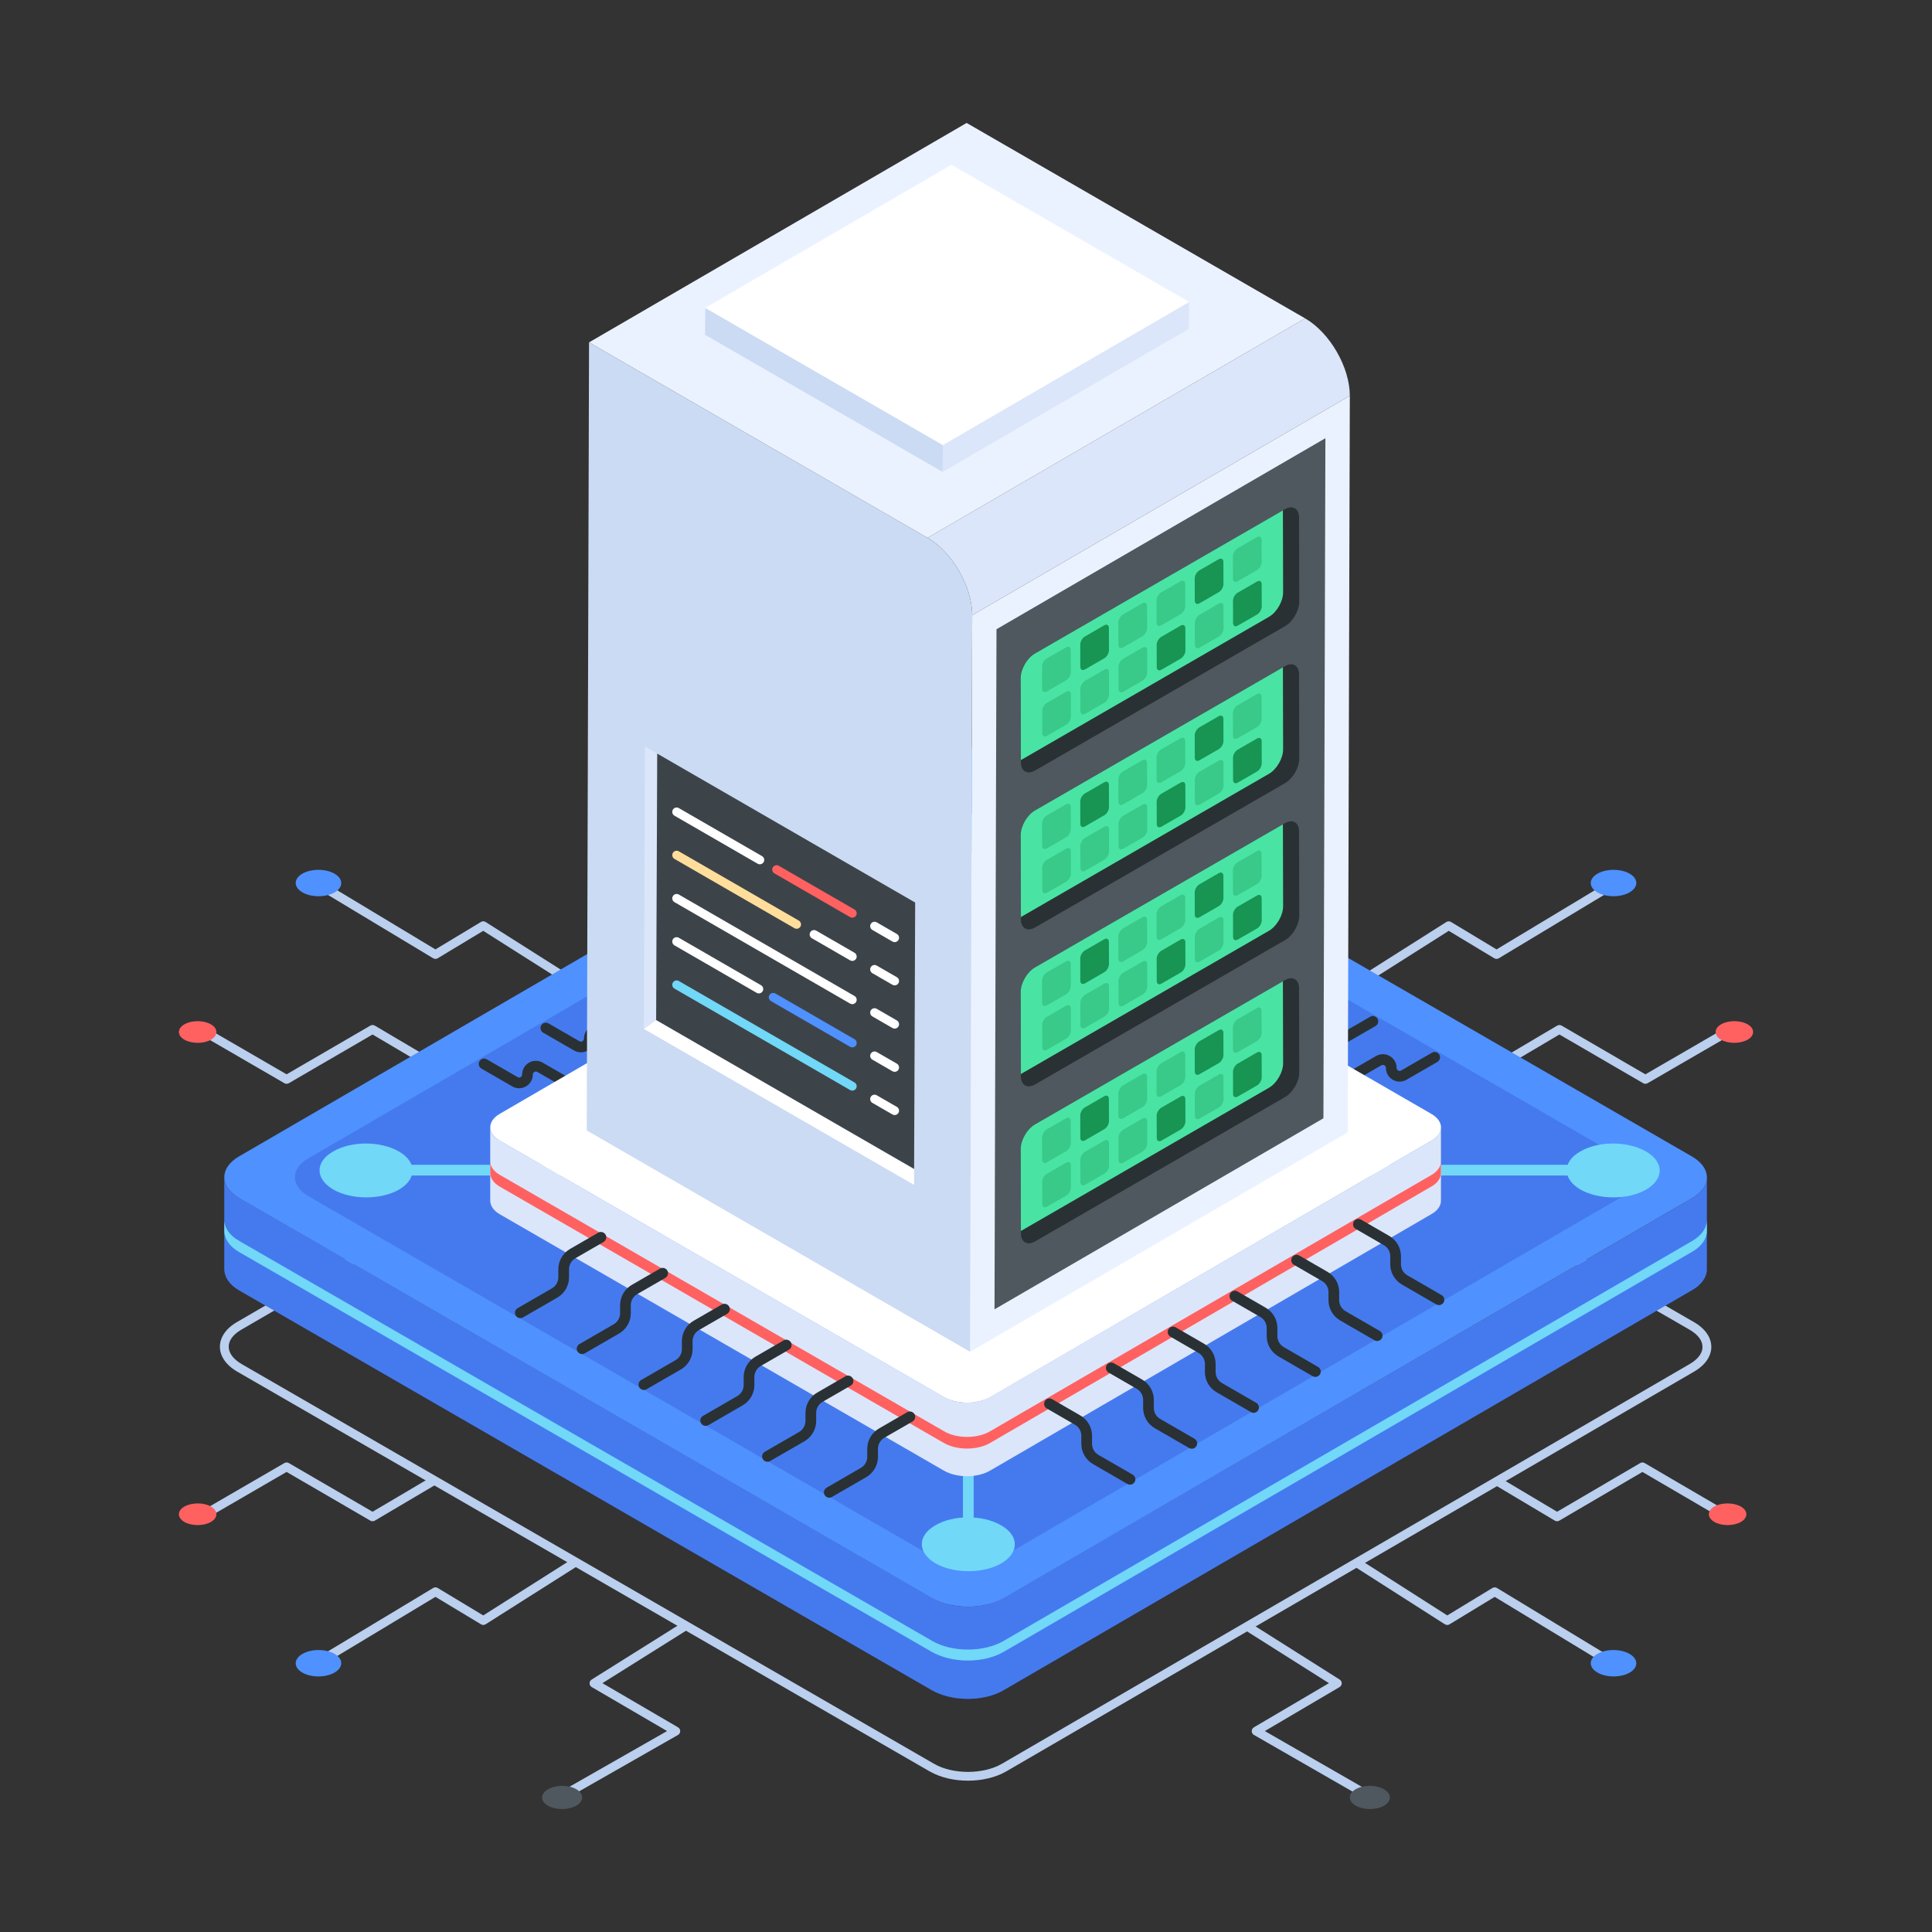 <svg id="Layer_1" enable-background="new 0 0 110 110" viewBox="0 0 110 110" xmlns="http://www.w3.org/2000/svg"><rect x="0" y="0" width="110" height="110" fill="#333333" stroke="none"/><g id="_x37_4"><g><g><g><g><g><g><g><g><path d="m16.193 61.673-4.199-2.435c-.12-.069-.16-.222-.091-.342.068-.121.222-.16.341-.091l4.074 2.362 4.77-2.774c.079-.045.176-.044.253.001l3.407 2.014c.119.07.158.223.088.343-.07.12-.225.157-.342.088l-3.281-1.939-4.769 2.773c-.078.045-.175.045-.251-0z" fill="#bbcfef"/></g><g><path d="m32.547 56.189-5.034-3.191-2.592 1.562c-.078.048-.178.048-.258 0l-6.217-3.743c-.118-.071-.156-.225-.085-.343.071-.119.224-.157.343-.085l6.088 3.666 2.595-1.564c.079-.05.182-.048.262.003l5.165 3.274c.281.179.007.598-.267.422z" fill="#bbcfef"/></g></g><g><g><path d="m12.007 58.32c-.417-.238-1.09-.238-1.508 0-.417.239-.417.639 0.0.877.426.238 1.099.238 1.516 0 .409-.239.409-.639-.009-.877z" fill="#ff6161"/></g></g></g></g><g><g><path d="m19.048 49.745c-.508-.293-1.328-.293-1.837 0-.504.293-.499.77.009 1.063.508.293 1.328.293 1.832 0 .504-.293.504-.77-.005-1.063z" fill="#4f91ff"/></g></g></g></g><g><g><g><g><g><g><path d="m93.556 61.673-4.769-2.773-3.281 1.939c-.287.167-.536-.263-.254-.43l3.407-2.014c.077-.045.174-.046.253-.001l4.77 2.774 4.074-2.362c.116-.069.271-.03.341.091.069.12.029.272-.091.342l-4.199 2.435c-.076.045-.173.045-.251 0z" fill="#bbcfef"/></g><g><path d="m77.108 56.112c-.074-.117-.039-.271.077-.344l5.165-3.274c.081-.05.183-.052.262-.003l2.595 1.564 6.088-3.666c.116-.071.271-.034.343.085.071.118.033.272-.085.343l-6.217 3.743c-.08.048-.18.047-.258-0l-2.592-1.562-5.034 3.191c-.112.072-.268.044-.344-.077z" fill="#bbcfef"/></g></g><g><g><path d="m97.993 58.32c.417-.238 1.09-.238 1.508 0 .417.239.417.639 0.0.877-.426.238-1.099.238-1.516-0-.409-.239-.409-.639.009-.877z" fill="#ff6161"/></g></g></g></g><g><g><path d="m90.952 49.745c.508-.293 1.328-.293 1.837 0 .504.293.499.77-.009 1.063-.508.293-1.328.293-1.832 0-.504-.293-.504-.77.005-1.063z" fill="#4f91ff"/></g></g></g></g></g><g><g><g><path d="m52.932 100.857-39.422-22.76c-1.325-.768-1.305-2.074-.027-2.819l39.164-22.76c1.228-.712 3.155-.712 4.386 0l39.418 22.759c1.312.758 1.313 2.058 0 2.82l-39.16 22.759c-1.213.701-3.127.709-4.359 0zm1.907-48.371c-.704 0-1.406.155-1.94.465l-39.164 22.759c-.965.562-.945 1.392.025 1.955l39.422 22.759c1.068.614 2.797.614 3.858 0l39.16-22.759c.984-.57.972-1.393.001-1.955l-39.418-22.759c-.537-.31-1.241-.465-1.945-.465z" fill="#bbcfef"/></g></g></g><g><g><g><g enable-background="new"><g><g><g><path d="m97.182 67.032v5.244c0 .426-.284.873-.873 1.198l-39.152 22.752c-1.137.67-2.963.67-4.12 0l-39.415-22.752c-.568-.325-.852-.771-.852-1.218v-5.244c0 .447.284.893.873 1.218l39.415 22.752c1.137.67 2.963.67 4.1 0l39.172-22.752c.568-.325.852-.771.852-1.198z" fill="#457aef"/></g></g></g><g><g><g><path d="m97.182 69.468v.624c0 .426-.284.873-.873 1.198l-39.152 22.752c-1.137.67-2.963.67-4.12 0l-39.415-22.752c-.568-.325-.852-.771-.852-1.218v-.624c0 .447.284.893.873 1.218l39.415 22.752c1.137.67 2.963.67 4.1 0l39.172-22.752c.568-.325.852-.771.852-1.198z" fill="#71d8f8"/></g></g></g><g><g><g><path d="m96.326 68.228-39.161 22.759c-1.134.656-2.968.656-4.109 0l-39.421-22.759c-1.138-.659-1.157-1.728-.026-2.387l39.164-22.759c1.148-.666 2.994-.659 4.135 0l39.418 22.759c1.141.659 1.148 1.721-0 2.387z" fill="#4f91ff"/></g></g></g><g><g><g><path d="m92.389 68.114-35.432 20.592c-1.026.594-2.685.594-3.717 0l-35.667-20.592c-1.029-.597-1.047-1.563-.024-2.16l35.435-20.592c1.038-.603 2.709-.597 3.741 0l35.664 20.592c1.032.597 1.038 1.557-0 2.16z" fill="#457aef"/></g></g></g></g></g><g><g><g><g><path d="m93.728 67.729c-1.027.593-2.704.593-3.743 0-1.038-.605-1.05-1.575-.011-2.168 1.027-.605 2.704-.605 3.743 0 1.038.593 1.038 1.563.011 2.168z" fill="#71d8f8"/></g></g></g><g><g><g><path d="m57.01 89.013c-1.027.593-2.704.593-3.743 0-1.038-.605-1.05-1.575-.011-2.168 1.027-.605 2.704-.605 3.743 0 1.038.593 1.038 1.563.011 2.168z" fill="#71d8f8"/></g></g></g><g><g><g><path d="m22.721 67.729c-1.027.593-2.704.593-3.743 0-1.038-.605-1.05-1.575-.011-2.168 1.027-.605 2.704-.605 3.743 0 1.038.593 1.038 1.563.011 2.168z" fill="#71d8f8"/></g></g></g><g><g><path d="m21.794 66.318h68.053v.61h-68.053z" fill="#71d8f8"/></g></g><g><g><path d="m54.826 46.372h.61v40.545h-.61z" fill="#71d8f8"/></g></g></g><g><g><g><g><path d="m29.166 61.855-1.757-1.015c-.146-.084-.196-.271-.112-.417.084-.147.271-.196.417-.112l1.757 1.015c.116.067.257-.017.257-.148.002-.602.654-.975 1.172-.675l1.409.813c.146.084.196.271.112.417-.084.146-.272.195-.417.112l-1.409-.813c-.114-.066-.257.017-.257.148-.001.599-.65.976-1.173.675z" fill="#2a3134"/></g></g></g><g><g><g><path d="m32.684 59.811-1.758-1.015c-.146-.084-.196-.271-.112-.417.084-.146.271-.196.417-.112l1.758 1.015c.113.066.257-.016.257-.148.002-.601.652-.975 1.173-.675l1.409.813c.146.084.196.271.112.417-.085.146-.272.195-.417.112l-1.409-.813c-.116-.067-.257.017-.257.148-.001.6-.653.975-1.172.675z" fill="#2a3134"/></g></g></g><g><g><g><path d="m78.907 60.803c-0-.132-.144-.214-.258-.148l-1.408.813c-.146.084-.332.035-.417-.112-.084-.146-.034-.332.112-.417l1.409-.813c.522-.3 1.171.075 1.173.675 0.0.131.142.215.257.148l1.757-1.015c.145-.085.332-.035.417.112.084.146.034.332-.112.417l-1.757 1.015c-.522.301-1.171-.075-1.172-.675z" fill="#2a3134"/></g></g></g><g><g><g><path d="m75.389 58.758c-0-.132-.144-.214-.257-.148l-1.409.813c-.147.083-.332.034-.417-.112-.084-.146-.034-.332.112-.417l1.409-.813c.245-.141.536-.141.781-.001.245.141.391.393.392.675 0.0.131.141.215.257.148l1.757-1.014c.145-.085.332-.034.417.112.084.146.034.332-.112.417l-1.757 1.014c-.522.301-1.171-.075-1.172-.675z" fill="#2a3134"/></g></g></g></g><g><g><g enable-background="new"><g><g><g><path d="m82.042 64.182v4.187c0 .273-.182.56-.56.768l-25.106 14.59c-.729.43-1.9.43-2.642 0l-25.275-14.59c-.364-.208-.547-.495-.547-.781v-4.187c0 .286.182.573.56.781l25.275 14.59c.729.43 1.9.43 2.629 0l25.119-14.59c.364-.208.547-.495.547-.768z" fill="#dbe6fa"/></g></g></g><g><g><g><path d="m82.041 66.132v.663c0 .274-.181.561-.557.768l-25.107 14.591c-.729.429-1.903.429-2.641 0l-25.278-14.591c-.363-.208-.544-.495-.544-.781v-.663c0 .287.181.574.557.781l25.275 14.588c.729.432 1.903.432 2.631 0l25.12-14.588c.363-.208.544-.495.544-.768z" fill="#ff6161"/></g></g></g><g><g><g><path d="m81.494 64.95-25.112 14.594c-.727.421-1.903.421-2.635 0l-25.279-14.594c-.73-.423-.742-1.108-.017-1.531l25.114-14.594c.736-.427 1.92-.423 2.652 0l25.277 14.594c.732.423.736 1.104-0 1.531z" fill="#fff"/></g></g></g></g></g></g><g><g><g enable-background="new"><g><g><g><path d="m55.354 35.028 21.499-12.494-.119 41.938-21.499 12.494z" fill="#ebf2ff"/></g></g><g><g><path d="m75.463 24.949-.113 38.722-18.727 10.877.113-38.722z" fill="#4f575f"/></g></g></g><g><g><g><path d="m33.537 19.494 21.499-12.494 19.272 11.127-21.499 12.494z" fill="#ebf2ff"/></g></g></g><g><g><g><path d="m52.809 30.62 21.499-12.494c1.409.814 2.549 2.79 2.545 4.408l-21.499 12.494c.005-1.617-1.135-3.594-2.545-4.408z" fill="#dbe6fa"/></g></g></g><g><g><g><path d="m55.354 35.03-.12 41.935-21.826-12.602.129-44.87 19.27 11.125c1.412.817 2.552 2.792 2.547 4.411z" fill="#cbdbf4"/></g></g></g></g></g></g><g><g><g><g><g><g><path d="m64.338 84.53c-.052 0-.104-.013-.152-.041l-1.953-1.128c-.413-.239-.669-.683-.667-1.16l.001-.452c.001-.259-.138-.501-.363-.63l-1.605-.927c-.146-.084-.196-.271-.112-.417.084-.146.271-.196.417-.112l1.605.927c.413.238.669.683.668 1.16l-.001.453c-.001.259.138.5.362.63l1.953 1.128c.146.084.196.271.112.417-.057.098-.159.153-.265.153z" fill="#2a3134"/></g></g></g></g><g><g><g><g><path d="m67.856 82.486c-.052 0-.104-.013-.152-.041l-1.953-1.128c-.413-.239-.669-.683-.667-1.16l.001-.453c.001-.259-.138-.5-.363-.63l-1.604-.926c-.146-.084-.196-.271-.112-.417.084-.146.271-.196.417-.112l1.604.926c.413.239.669.683.668 1.16l-.001.453c-.001.259.138.5.362.63l1.953 1.128c.146.084.196.271.112.417-.057.098-.159.153-.265.153z" fill="#2a3134"/></g></g></g></g><g><g><g><g><path d="m71.374 80.441c-.052 0-.104-.013-.152-.041l-1.953-1.128c-.413-.239-.669-.683-.667-1.16l.001-.452c.001-.259-.138-.5-.363-.63l-1.604-.927c-.146-.084-.196-.271-.112-.417.084-.146.271-.196.417-.112l1.604.927c.413.238.669.683.668 1.16l-.001.453c-.001.259.138.5.362.63l1.953 1.128c.146.084.196.271.112.417-.057.098-.159.153-.265.153z" fill="#2a3134"/></g></g></g></g><g><g><g><g><path d="m74.892 78.397c-.052 0-.104-.013-.152-.041l-1.953-1.128c-.413-.239-.669-.683-.667-1.16l.001-.453c.001-.259-.138-.5-.363-.63l-1.604-.926c-.146-.084-.196-.271-.112-.417.084-.146.271-.196.417-.112l1.604.926c.414.239.669.683.668 1.16l-.001.453c-.001.259.138.5.362.629l1.953 1.128c.146.084.196.271.112.417-.057.098-.159.153-.265.153z" fill="#2a3134"/></g></g></g></g><g><g><g><g><path d="m78.41 76.352c-.052 0-.104-.013-.152-.041l-1.953-1.128c-.413-.239-.669-.683-.667-1.16l.001-.452c.001-.259-.138-.5-.363-.63l-1.604-.927c-.146-.084-.196-.271-.112-.417.085-.146.271-.196.417-.112l1.604.927c.413.239.669.683.668 1.16l-.001.452c-.001.259.138.5.362.63l1.953 1.128c.146.084.196.271.112.417-.057.098-.159.153-.265.153z" fill="#2a3134"/></g></g></g></g><g><g><g><g><path d="m81.927 74.308c-.052 0-.104-.013-.152-.041l-1.953-1.128c-.413-.239-.669-.683-.667-1.16l.001-.453c.001-.259-.138-.5-.363-.629l-1.604-.927c-.146-.084-.196-.271-.112-.417.084-.147.271-.196.417-.112l1.604.927c.413.239.669.683.668 1.16l-.001.453c-.001.259.138.5.363.63l1.953 1.127c.146.084.196.271.112.417-.057.098-.159.153-.265.153z" fill="#2a3134"/></g></g></g></g></g><g><g><g><g><g><path d="m46.95 85.119c-.084-.146-.034-.332.112-.417l1.953-1.128c.224-.13.363-.371.363-.63l-.001-.452c-.001-.477.255-.921.668-1.16l1.605-.927c.145-.084.332-.035.417.112.084.146.034.332-.112.417l-1.605.927c-.224.129-.363.371-.363.63l.001.452c.001.477-.255.921-.668 1.16l-1.953 1.128c-.145.084-.332.034-.417-.112z" fill="#2a3134"/></g></g></g></g><g><g><g><g><path d="m43.432 83.075c-.084-.146-.034-.332.112-.417l1.953-1.128c.224-.129.363-.371.363-.63l-.001-.452c-.001-.477.255-.922.668-1.16l1.605-.926c.145-.085.332-.035.417.112.084.146.034.332-.112.417l-1.605.926c-.224.129-.363.371-.363.63l.001.452c.001.477-.255.922-.668 1.16l-1.953 1.128c-.145.084-.332.034-.417-.112z" fill="#2a3134"/></g></g></g></g><g><g><g><g><path d="m39.914 81.031c-.084-.146-.034-.332.112-.417l1.953-1.128c.224-.13.363-.371.363-.63l-.001-.452c-.001-.477.255-.921.668-1.16l1.605-.927c.145-.084.332-.035.417.112.084.146.034.332-.112.417l-1.605.927c-.224.129-.363.371-.363.63l.001.452c.001.477-.255.921-.668 1.16l-1.953 1.128c-.144.083-.332.035-.417-.112z" fill="#2a3134"/></g></g></g></g><g><g><g><g><path d="m36.661 79.139c-.311 0-.422-.414-.153-.569l1.953-1.128c.224-.129.363-.371.363-.63l-.001-.452c-.001-.477.255-.922.668-1.16l1.605-.926c.145-.085.332-.035.417.112.084.146.034.332-.112.417l-1.605.926c-.224.129-.363.371-.363.63l.001.452c.001.477-.255.922-.668 1.16l-1.953 1.128c-.048.028-.1.041-.152.041z" fill="#2a3134"/></g></g></g></g><g><g><g><g><path d="m32.878 76.942c-.084-.146-.034-.332.112-.417l1.953-1.128c.224-.13.363-.371.363-.63l-.001-.452c-.001-.477.255-.921.668-1.16l1.605-.927c.145-.084.332-.035.417.112.084.146.034.332-.112.417l-1.605.927c-.224.129-.363.371-.363.63l.001.452c.001.477-.255.921-.668 1.16l-1.953 1.128c-.145.084-.332.034-.417-.112z" fill="#2a3134"/></g></g></g></g><g><g><g><g><path d="m29.361 74.897c-.084-.146-.034-.332.112-.417l1.953-1.128c.224-.129.363-.371.363-.63l-.001-.452c-.001-.477.255-.922.668-1.16l1.605-.926c.145-.085.332-.035.417.112.084.146.034.332-.112.417l-1.605.926c-.224.129-.363.371-.363.63l.001.452c.001.477-.255.922-.668 1.16l-1.953 1.128c-.145.084-.332.034-.417-.112z" fill="#2a3134"/></g></g></g></g></g></g></g><g><g><g><g><path d="m73.973 34.254c.001.514-.36 1.139-.807 1.397l-14.226 8.214c-.448.259-.813.052-.814-.462v-.128l-.011-4.665c-.001-.514.361-1.142.807-1.399l14.121-8.152.106-.061c.448-.259.811-.05.813.464z" fill="#2a3134"/></g></g><g><g><path d="m73.055 33.723c.001.514-.36 1.14-.807 1.398l-14.122 8.154-.011-4.665c-.001-.514.361-1.142.807-1.399l14.121-8.152z" fill="#49e4a3"/></g></g></g><g><g><g><path d="m60.703 39.385c.147-.085.266-.017.267.151l.004 1.265c0.0.169-.118.374-.265.459l-1.101.635c-.146.084-.265.016-.266-.153l-.004-1.265c-0-.168.118-.373.264-.457z" fill="#39c988"/></g></g><g><g><path d="m60.696 36.858c.147-.085.267-.017.267.151l.004 1.265c0.0.168-.118.374-.265.459l-1.101.635c-.146.084-.265.016-.266-.152l-.004-1.265c-0-.169.118-.374.264-.458z" fill="#39c988"/></g></g><g><g><path d="m62.87 35.603c.146-.084.265-.016.266.152l.004 1.265c0.0.168-.118.374-.264.458l-1.101.636c-.147.085-.266.016-.266-.152l-.004-1.265c-0-.169.118-.374.265-.458z" fill="#189453"/></g></g><g><g><path d="m62.877 38.13c.146-.084.265-.016.266.151l.004 1.265c0.0.169-.118.374-.264.459l-1.101.636c-.147.085-.266.017-.266-.153l-.004-1.265c-0-.168.118-.373.265-.458z" fill="#39c988"/></g></g><g enable-background="new"><g><g><path d="m65.049 36.875c.147-.085.266-.017.266.151l.004 1.265c0.0.169-.118.374-.265.459l-1.101.635c-.147.085-.266.017-.267-.152l-.004-1.265c-0-.168.119-.373.265-.458z" fill="#39c988"/></g></g><g><g><path d="m65.042 34.349c.147-.085.266-.017.266.152l.004 1.265c0.0.168-.118.374-.265.458l-1.101.635c-.147.085-.266.016-.267-.151l-.004-1.265c-0-.169.119-.374.265-.459z" fill="#39c988"/></g></g></g><g><g><path d="m67.223 35.621c.146-.084.266-.017.266.151l.004 1.265c0.0.169-.119.375-.265.459l-1.101.635c-.147.085-.266.017-.267-.152l-.004-1.265c-0-.168.118-.373.265-.458z" fill="#189453"/></g></g><g><g><path d="m67.215 33.094c.146-.084.266-.017.266.152l.004 1.265c0.0.168-.119.374-.265.458l-1.101.635c-.147.085-.266.016-.267-.151l-.004-1.265c-0-.169.118-.374.265-.459z" fill="#39c988"/></g></g><g><g><path d="m69.395 34.366c.147-.085.266-.017.267.151l.004 1.265c0.0.169-.118.374-.265.459l-1.101.635c-.146.084-.267.017-.267-.152l-.004-1.265c-0-.168.119-.374.265-.458z" fill="#39c988"/></g></g><g><g><path d="m71.561 30.586c.147-.085.266-.017.266.152l.004 1.265c0.0.168-.118.374-.265.458l-1.101.635c-.147.085-.266.016-.266-.152l-.004-1.265c-0-.169.118-.374.265-.458z" fill="#39c988"/></g></g><g><g><path d="m71.568 33.112c.147-.085.266-.017.266.151l.004 1.265c0.0.169-.118.374-.265.459l-1.101.635c-.147.085-.266.017-.266-.153l-.004-1.265c-0-.168.118-.373.265-.458z" fill="#189453"/></g></g><g><g><path d="m69.388 31.84c.147-.085.266-.017.267.151l.004 1.265c0.0.168-.118.374-.265.459l-1.101.635c-.146.084-.267.016-.267-.151l-.004-1.265c-0-.169.119-.374.265-.459z" fill="#189453"/></g></g></g></g><g><g><g><g><path d="m73.973 43.191c.001.514-.36 1.139-.807 1.397l-14.226 8.214c-.448.259-.813.052-.814-.462v-.128l-.011-4.665c-.001-.514.361-1.142.807-1.399l14.121-8.152.106-.061c.448-.259.811-.05.813.464z" fill="#2a3134"/></g></g><g><g><path d="m73.055 42.66c.001.514-.36 1.14-.807 1.398l-14.122 8.154-.011-4.665c-.001-.514.361-1.142.807-1.399l14.121-8.152z" fill="#49e4a3"/></g></g></g><g><g><g><path d="m60.703 48.322c.147-.085.266-.017.267.151l.004 1.265c0.0.169-.118.374-.265.459l-1.101.635c-.146.084-.265.016-.266-.153l-.004-1.265c-0-.168.118-.373.264-.457z" fill="#39c988"/></g></g><g><g><path d="m60.696 45.796c.147-.085.267-.017.267.151l.004 1.265c0.0.168-.118.374-.265.459l-1.101.635c-.146.084-.265.016-.266-.152l-.004-1.265c-0-.169.118-.374.264-.458z" fill="#39c988"/></g></g><g><g><path d="m62.87 44.541c.146-.084.265-.016.266.152l.004 1.265c0.0.168-.118.374-.264.458l-1.101.636c-.147.085-.266.016-.266-.152l-.004-1.265c-0-.169.118-.374.265-.458z" fill="#189453"/></g></g><g><g><path d="m62.877 47.067c.146-.084.265-.016.266.151l.004 1.265c0.0.169-.118.374-.264.459l-1.101.636c-.147.085-.266.017-.266-.153l-.004-1.265c-0-.168.118-.373.265-.458z" fill="#39c988"/></g></g><g enable-background="new"><g><g><path d="m65.049 45.813c.147-.085.266-.017.266.151l.004 1.265c0.0.169-.118.374-.265.459l-1.101.635c-.147.085-.266.017-.267-.152l-.004-1.265c-0-.168.119-.373.265-.458z" fill="#39c988"/></g></g><g><g><path d="m65.042 43.286c.147-.085.266-.017.266.152l.004 1.265c0.0.168-.118.374-.265.458l-1.101.635c-.147.085-.266.016-.267-.151l-.004-1.265c-0-.169.119-.374.265-.459z" fill="#39c988"/></g></g></g><g><g><path d="m67.223 44.558c.146-.084.266-.017.266.151l.004 1.265c0.0.169-.119.375-.265.459l-1.101.635c-.147.085-.266.017-.267-.152l-.004-1.265c-0-.168.118-.373.265-.458z" fill="#189453"/></g></g><g><g><path d="m67.215 42.032c.146-.084.266-.017.266.152l.004 1.265c0.0.168-.119.374-.265.458l-1.101.635c-.147.085-.266.016-.267-.151l-.004-1.265c-0-.169.118-.374.265-.459z" fill="#39c988"/></g></g><g><g><path d="m69.395 43.304c.147-.085.266-.017.267.151l.004 1.265c0.0.169-.118.374-.265.459l-1.101.635c-.146.084-.267.017-.267-.152l-.004-1.265c-0-.168.119-.374.265-.458z" fill="#39c988"/></g></g><g><g><path d="m71.561 39.523c.147-.085.266-.017.266.152l.004 1.265c0.0.168-.118.374-.265.458l-1.101.635c-.147.085-.266.016-.266-.152l-.004-1.265c-0-.169.118-.374.265-.458z" fill="#39c988"/></g></g><g><g><path d="m71.568 42.049c.147-.085.266-.017.266.151l.004 1.265c0.0.169-.118.374-.265.459l-1.101.635c-.147.085-.266.017-.266-.153l-.004-1.265c-0-.168.118-.373.265-.458z" fill="#189453"/></g></g><g><g><path d="m69.388 40.777c.147-.085.266-.017.267.151l.004 1.265c0.0.168-.118.374-.265.459l-1.101.635c-.146.084-.267.016-.267-.151l-.004-1.265c-0-.169.119-.374.265-.459z" fill="#189453"/></g></g></g></g><g><g><g><g><path d="m73.973 52.128c.001.514-.36 1.139-.807 1.397l-14.226 8.214c-.448.259-.813.052-.814-.462v-.128l-.011-4.665c-.001-.514.361-1.142.807-1.399l14.121-8.152.106-.061c.448-.259.811-.05.813.464z" fill="#2a3134"/></g></g><g><g><path d="m73.055 51.597c.001.514-.36 1.14-.807 1.398l-14.122 8.154-.011-4.665c-.001-.514.361-1.142.807-1.399l14.121-8.152z" fill="#49e4a3"/></g></g></g><g><g><g><path d="m60.703 57.259c.147-.085.266-.017.267.151l.004 1.265c0.0.169-.118.374-.265.459l-1.101.635c-.146.084-.265.016-.266-.153l-.004-1.265c-0-.168.118-.373.264-.457z" fill="#39c988"/></g></g><g><g><path d="m60.696 54.733c.147-.085.267-.017.267.151l.004 1.265c0.0.168-.118.374-.265.459l-1.101.635c-.146.084-.265.016-.266-.152l-.004-1.265c-0-.169.118-.374.264-.458z" fill="#39c988"/></g></g><g><g><path d="m62.87 53.478c.146-.084.265-.016.266.152l.004 1.265c0.0.168-.118.374-.264.458l-1.101.636c-.147.085-.266.016-.266-.152l-.004-1.265c-0-.169.118-.374.265-.458z" fill="#189453"/></g></g><g><g><path d="m62.877 56.004c.146-.084.265-.016.266.151l.004 1.265c0.0.169-.118.374-.264.459l-1.101.636c-.147.085-.266.017-.266-.153l-.004-1.265c-0-.168.118-.373.265-.458z" fill="#39c988"/></g></g><g enable-background="new"><g><g><path d="m65.049 54.75c.147-.085.266-.017.266.151l.004 1.265c0.0.169-.118.374-.265.459l-1.101.635c-.147.085-.266.017-.267-.152l-.004-1.265c-0-.168.119-.373.265-.458z" fill="#39c988"/></g></g><g><g><path d="m65.042 52.224c.147-.085.266-.017.266.152l.004 1.265c0.0.168-.118.374-.265.458l-1.101.635c-.147.085-.266.016-.267-.151l-.004-1.265c-0-.169.119-.374.265-.459z" fill="#39c988"/></g></g></g><g><g><path d="m67.223 53.495c.146-.084.266-.017.266.151l.004 1.265c0.0.169-.119.375-.265.459l-1.101.635c-.147.085-.266.017-.267-.152l-.004-1.265c-0-.168.118-.373.265-.458z" fill="#189453"/></g></g><g><g><path d="m67.215 50.969c.146-.084.266-.017.266.152l.004 1.265c0.0.168-.119.374-.265.458l-1.101.635c-.147.085-.266.016-.267-.151l-.004-1.265c-0-.169.118-.374.265-.459z" fill="#39c988"/></g></g><g><g><path d="m69.395 52.241c.147-.085.266-.017.267.151l.004 1.265c0.0.169-.118.374-.265.459l-1.101.635c-.146.084-.267.017-.267-.152l-.004-1.265c-0-.168.119-.374.265-.458z" fill="#39c988"/></g></g><g><g><path d="m71.561 48.46c.147-.085.266-.017.266.152l.004 1.265c0.0.168-.118.374-.265.458l-1.101.635c-.147.085-.266.016-.266-.152l-.004-1.265c-0-.169.118-.374.265-.458z" fill="#39c988"/></g></g><g><g><path d="m71.568 50.986c.147-.085.266-.017.266.151l.004 1.265c0.0.169-.118.374-.265.459l-1.101.635c-.147.085-.266.017-.266-.153l-.004-1.265c-0-.168.118-.373.265-.458z" fill="#189453"/></g></g><g><g><path d="m69.388 49.715c.147-.085.266-.017.267.151l.004 1.265c0.0.168-.118.374-.265.459l-1.101.635c-.146.084-.267.016-.267-.151l-.004-1.265c-0-.169.119-.374.265-.459z" fill="#189453"/></g></g></g></g><g><g><g><g><path d="m73.973 61.065c.001.514-.36 1.139-.807 1.397l-14.226 8.214c-.448.259-.813.052-.814-.462v-.128l-.011-4.665c-.001-.514.361-1.142.807-1.399l14.121-8.152.106-.061c.448-.259.811-.05.813.464z" fill="#2a3134"/></g></g><g><g><path d="m73.055 60.535c.001.514-.36 1.14-.807 1.398l-14.122 8.154-.011-4.665c-.001-.514.361-1.142.807-1.399l14.121-8.152z" fill="#49e4a3"/></g></g></g><g><g><g><path d="m60.703 66.196c.147-.085.266-.017.267.151l.004 1.265c0.0.169-.118.374-.265.459l-1.101.635c-.146.084-.265.016-.266-.153l-.004-1.265c-0-.168.118-.373.264-.457z" fill="#39c988"/></g></g><g><g><path d="m60.696 63.67c.147-.085.267-.017.267.151l.004 1.265c0.0.168-.118.374-.265.459l-1.101.635c-.146.084-.265.016-.266-.152l-.004-1.265c-0-.169.118-.374.264-.458z" fill="#39c988"/></g></g><g><g><path d="m62.87 62.415c.146-.084.265-.016.266.152l.004 1.265c0.0.168-.118.374-.264.458l-1.101.636c-.147.085-.266.016-.266-.152l-.004-1.265c-0-.169.118-.374.265-.458z" fill="#189453"/></g></g><g><g><path d="m62.877 64.941c.146-.084.265-.016.266.151l.004 1.265c0.0.169-.118.374-.264.459l-1.101.636c-.147.085-.266.017-.266-.153l-.004-1.265c-0-.168.118-.373.265-.458z" fill="#39c988"/></g></g><g enable-background="new"><g><g><path d="m65.049 63.687c.147-.085.266-.017.266.151l.004 1.265c0.0.169-.118.374-.265.459l-1.101.635c-.147.085-.266.017-.267-.152l-.004-1.265c-0-.168.119-.373.265-.458z" fill="#39c988"/></g></g><g><g><path d="m65.042 61.161c.147-.085.266-.017.266.152l.004 1.265c0.0.168-.118.374-.265.458l-1.101.635c-.147.085-.266.016-.267-.151l-.004-1.265c-0-.169.119-.374.265-.459z" fill="#39c988"/></g></g></g><g><g><path d="m67.223 62.432c.146-.084.266-.017.266.151l.004 1.265c0.0.169-.119.375-.265.459l-1.101.635c-.147.085-.266.017-.267-.152l-.004-1.265c-0-.168.118-.373.265-.458z" fill="#189453"/></g></g><g><g><path d="m67.215 59.906c.146-.084.266-.017.266.152l.004 1.265c0.0.168-.119.374-.265.458l-1.101.635c-.147.085-.266.016-.267-.151l-.004-1.265c-0-.169.118-.374.265-.459z" fill="#39c988"/></g></g><g><g><path d="m69.395 61.178c.147-.085.266-.017.267.151l.004 1.265c0.0.169-.118.374-.265.459l-1.101.635c-.146.084-.267.017-.267-.152l-.004-1.265c-0-.168.119-.374.265-.458z" fill="#39c988"/></g></g><g><g><path d="m71.561 57.397c.147-.085.266-.017.266.152l.004 1.265c0.0.168-.118.374-.265.458l-1.101.635c-.147.085-.266.016-.266-.152l-.004-1.265c-0-.169.118-.374.265-.458z" fill="#39c988"/></g></g><g><g><path d="m71.568 59.924c.147-.085.266-.017.266.151l.004 1.265c0.0.169-.118.374-.265.459l-1.101.635c-.147.085-.266.017-.266-.153l-.004-1.265c-0-.168.118-.373.265-.458z" fill="#189453"/></g></g><g><g><path d="m69.388 58.652c.147-.085.266-.017.267.151l.004 1.265c0.0.168-.118.374-.265.459l-1.101.635c-.146.084-.267.016-.267-.151l-.004-1.265c-0-.169.119-.374.265-.459z" fill="#189453"/></g></g></g></g><g><g><g><g><path d="m37.358 58.076v-0l-.702.503 15.385 8.883.004-.906z" fill="#fff"/></g><g><path d="m37.419 42.907-.698-.403-.065 16.074.702-.503z" fill="#dbe6fa"/></g></g><g><path d="m37.419 42.907-.061 15.168 14.687 8.48.061-15.168z" fill="#3d4449"/></g></g><g><g><path d="m50.938 63.487c-.043 0-.086-.011-.125-.034l-1.144-.66c-.119-.069-.16-.222-.092-.341.069-.121.224-.161.342-.091l1.144.66c.119.069.16.222.092.341-.047.08-.131.125-.217.125z" fill="#fff"/></g><g><path d="m48.526 62.095c-.043 0-.086-.011-.125-.034l-10-5.774c-.119-.069-.16-.222-.092-.341.069-.12.224-.161.342-.091l10 5.774c.119.069.16.222.092.341-.047.08-.131.125-.217.125z" fill="#71d8f8"/></g><g><path d="m50.938 61.026c-.043 0-.086-.011-.125-.034l-1.144-.66c-.119-.069-.16-.222-.092-.341.069-.12.224-.161.342-.091l1.144.66c.119.069.16.222.092.341-.047.08-.131.125-.217.125z" fill="#fff"/></g><g><path d="m48.526 59.634c-.043 0-.086-.011-.125-.034l-4.503-2.601c-.119-.069-.16-.222-.092-.341.07-.121.223-.16.342-.091l4.503 2.601c.119.069.16.222.092.341-.047.08-.131.125-.217.125z" fill="#4f91ff"/></g><g><path d="m43.205 56.561c-.043 0-.086-.011-.125-.034l-4.679-2.702c-.119-.069-.16-.222-.092-.341.069-.121.224-.16.342-.091l4.679 2.702c.119.069.16.222.092.341-.047.08-.131.125-.217.125z" fill="#fff"/></g><g><path d="m50.938 58.565c-.043 0-.086-.011-.125-.034l-1.144-.661c-.119-.069-.16-.222-.092-.341.069-.121.224-.16.342-.091l1.144.661c.119.069.16.222.092.341-.047.08-.131.125-.217.125z" fill="#fff"/></g><g><path d="m48.526 57.173c-.043 0-.086-.011-.125-.034l-10-5.774c-.119-.069-.16-.222-.092-.341.069-.12.224-.161.342-.091l10 5.774c.119.069.16.222.092.341-.047.08-.131.125-.217.125z" fill="#fff"/></g><g><path d="m50.938 56.103c-.043 0-.086-.011-.125-.034l-1.144-.66c-.119-.069-.16-.222-.092-.341.069-.12.224-.161.342-.091l1.144.66c.119.069.16.222.092.341-.047.08-.131.125-.217.125z" fill="#fff"/></g><g><path d="m48.526 54.711c-.043 0-.086-.011-.125-.034l-2.177-1.257c-.119-.069-.16-.222-.092-.341.069-.121.223-.16.342-.091l2.177 1.257c.119.069.16.222.092.341-.047.08-.131.125-.217.125z" fill="#fff"/></g><g><path d="m45.357 52.881c-.043 0-.086-.011-.125-.034l-6.831-3.944c-.119-.069-.16-.222-.092-.341.069-.121.224-.16.342-.091l6.831 3.944c.119.069.16.222.092.341-.047.08-.131.125-.217.125z" fill="#ffde9b"/></g><g><path d="m50.938 53.642c-.043 0-.086-.011-.125-.034l-1.144-.661c-.119-.069-.16-.222-.092-.341.069-.121.224-.16.342-.091l1.144.661c.119.069.16.222.092.341-.047.08-.131.125-.217.125z" fill="#fff"/></g><g><path d="m48.526 52.249c-.043 0-.086-.011-.125-.034l-4.309-2.488c-.119-.069-.16-.222-.092-.341.069-.121.224-.161.342-.091l4.309 2.488c.119.069.16.222.092.341-.047.08-.131.125-.217.125z" fill="#ff6161"/></g><g><path d="m43.262 49.21c-.043 0-.086-.011-.125-.034l-4.736-2.734c-.119-.069-.16-.222-.092-.341.069-.121.224-.161.342-.091l4.736 2.734c.119.069.16.222.092.341-.047.08-.131.125-.217.125z" fill="#fff"/></g></g></g></g><g><g><g><g><g><g><path d="m88.525 86.579-3.38-2.014c-.118-.071-.157-.224-.087-.343.07-.12.224-.158.343-.087l3.253 1.938 4.733-2.772c.078-.046.174-.046.252 0l4.167 2.436c.119.07.159.222.09.342-.07.119-.225.16-.342.09l-4.041-2.362-4.734 2.773c-.081.048-.179.044-.254-.001z" fill="#bbcfef"/></g><g><path d="m91.142 94.584-6.04-3.665-2.573 1.564c-.082.049-.184.048-.264-.003l-5.126-3.274c-.116-.074-.15-.228-.076-.345.075-.116.229-.15.345-.076l4.994 3.19 2.57-1.562c.08-.048.18-.048.26 0l6.17 3.743c.281.17.027.598-.26.427z" fill="#bbcfef"/></g><g><path d="m77.694 102.401-6.301-3.622c-.169-.097-.163-.337-.002-.432l4.273-2.515-4.751-3.003c-.116-.074-.151-.228-.077-.345.073-.116.227-.149.344-.078l5.097 3.222c.156.1.155.332-.007.426l-4.256 2.505 5.929 3.408c.284.164.041.597-.25.433z" fill="#bbcfef"/></g></g><g><g><path d="m97.61 86.654c.417.238 1.09.238 1.508 0 .417-.239.417-.639 0-.877-.426-.238-1.099-.238-1.516 0-.409.239-.409.639.009.877z" fill="#ff6161"/></g></g></g></g><g><g><path d="m77.189 102.807c.447.258 1.169.258 1.616 0 .443-.258.439-.677-.008-.935-.447-.258-1.169-.258-1.612 0-.443.258-.443.677.004.935z" fill="#4f575f"/></g></g><g><g><path d="m90.952 95.229c.508.293 1.328.293 1.837 0 .504-.293.499-.77-.009-1.063-.508-.293-1.328-.293-1.832 0-.504.293-.504.77.005 1.063z" fill="#4f91ff"/></g></g></g></g><g><g><g><g><g><g><path d="m21.088 86.58-4.77-2.774-4.074 2.363c-.118.068-.272.029-.341-.091-.069-.12-.029-.272.091-.342l4.199-2.436c.076-.045.173-.045.251 0l4.769 2.773 3.281-1.939c.116-.069.271-.031.342.088.07.119.031.272-.088.343l-3.407 2.014c-.08.047-.176.045-.253.001z" fill="#bbcfef"/></g><g><path d="m18.447 94.156 6.217-3.743c.08-.048.18-.047.258 0l2.592 1.562 5.034-3.191c.115-.074.271-.039.344.077.074.117.039.271-.077.344l-5.165 3.274c-.08.051-.182.053-.262.003l-2.595-1.564-6.088 3.666c-.285.17-.54-.258-.258-.428z" fill="#bbcfef"/></g><g><path d="m32.006 101.967 5.974-3.408-4.288-2.504c-.165-.096-.163-.33-.007-.427l5.136-3.222c.116-.071.271-.038.344.079.073.117.038.271-.079.344l-4.786 3.003 4.305 2.515c.162.095.168.335-.002.433l-6.35 3.622c-.292.164-.53-.274-.248-.434z" fill="#bbcfef"/></g></g><g><g><path d="m12.007 86.654c-.417.238-1.09.238-1.508 0-.417-.239-.417-.639 0-.877.426-.238 1.099-.238 1.516 0 .409.239.409.639-.009.877z" fill="#ff6161"/></g></g></g></g><g><g><path d="m32.811 102.807c-.447.258-1.169.258-1.616 0-.443-.258-.439-.677.008-.935.447-.258 1.169-.258 1.612 0 .443.258.443.677-.004.935z" fill="#4f575f"/></g></g><g><g><path d="m19.048 95.229c-.508.293-1.328.293-1.837 0-.504-.293-.499-.77.009-1.063.508-.293 1.328-.293 1.832 0 .504.293.504.77-.005 1.063z" fill="#4f91ff"/></g></g></g></g></g><g><g enable-background="new"><g><g><path d="m67.703 17.192-.014 1.533-14.019 8.147.014-1.533z" fill="#dbe6fa"/></g></g><g><g><path d="m53.685 25.339-.014 1.533-13.529-7.811.014-1.533z" fill="#cbdbf4"/></g></g><g><g><path d="m67.703 17.192-14.019 8.147-13.529-7.811 14.019-8.147z" fill="#fff"/></g></g></g></g></g></svg>